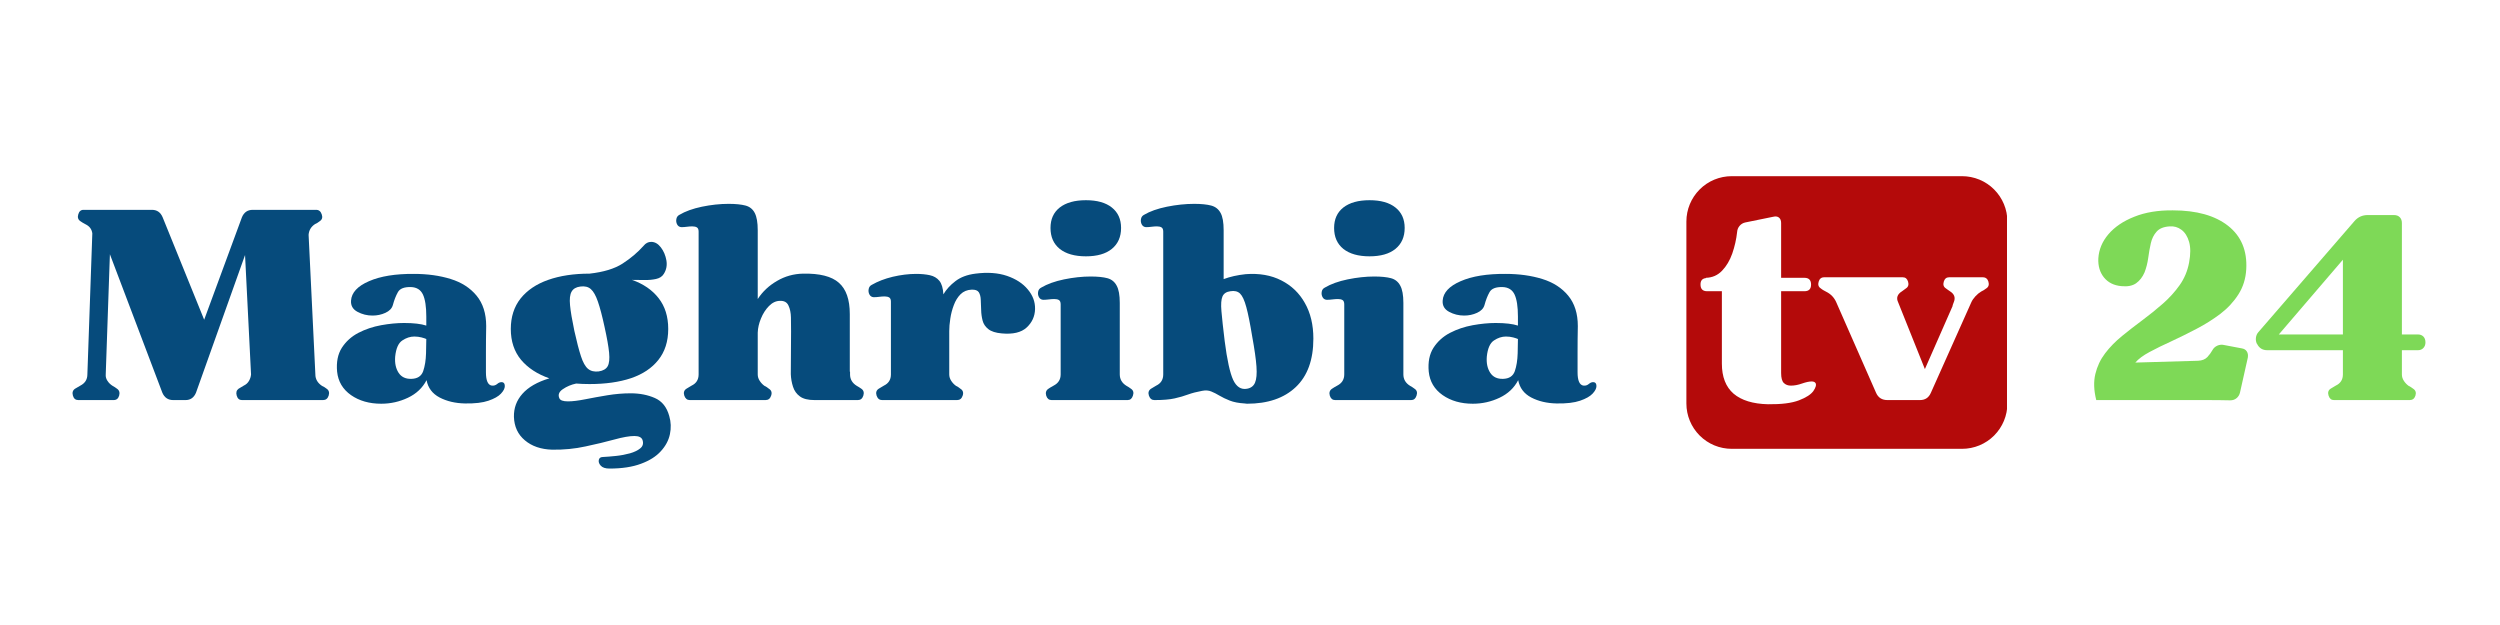 <svg xmlns="http://www.w3.org/2000/svg" xmlns:xlink="http://www.w3.org/1999/xlink" width="400" zoomAndPan="magnify" viewBox="0 0 300 75" height="100" preserveAspectRatio="xMidYMid meet" version="1.0"><defs><g/><clipPath id="95ff8e68b0"><path d="M 202.367 21.141 L 240.969 21.141 L 240.969 53.859 L 202.367 53.859 Z M 202.367 21.141 " clip-rule="nonzero"/></clipPath><clipPath id="b595fa0fa6"><path d="M 240.887 26.578 L 240.887 48.422 C 240.887 49.863 240.312 51.246 239.293 52.266 C 238.273 53.289 236.887 53.859 235.445 53.859 L 207.809 53.859 C 206.363 53.859 204.98 53.289 203.961 52.266 C 202.941 51.246 202.367 49.863 202.367 48.422 L 202.367 26.578 C 202.367 25.137 202.941 23.754 203.961 22.734 C 204.98 21.711 206.363 21.141 207.809 21.141 L 235.445 21.141 C 236.887 21.141 238.273 21.711 239.293 22.734 C 240.312 23.754 240.887 25.137 240.887 26.578 Z M 240.887 26.578 " clip-rule="nonzero"/></clipPath><clipPath id="11c98f4ec2"><path d="M 0.367 0.141 L 38.961 0.141 L 38.961 32.859 L 0.367 32.859 Z M 0.367 0.141 " clip-rule="nonzero"/></clipPath><clipPath id="91230488bf"><path d="M 38.887 5.578 L 38.887 27.422 C 38.887 28.863 38.312 30.246 37.293 31.266 C 36.273 32.289 34.887 32.859 33.445 32.859 L 5.809 32.859 C 4.363 32.859 2.98 32.289 1.961 31.266 C 0.941 30.246 0.367 28.863 0.367 27.422 L 0.367 5.578 C 0.367 4.137 0.941 2.754 1.961 1.734 C 2.98 0.711 4.363 0.141 5.809 0.141 L 33.445 0.141 C 34.887 0.141 36.273 0.711 37.293 1.734 C 38.312 2.754 38.887 4.137 38.887 5.578 Z M 38.887 5.578 " clip-rule="nonzero"/></clipPath><clipPath id="d40cb0793d"><rect x="0" width="39" y="0" height="33"/></clipPath><clipPath id="aae4b39dd0"><rect x="0" width="286" y="0" height="43"/></clipPath></defs><rect x="-30" width="360" fill="#ffffff" y="-7.5" height="90" fill-opacity="1"/><rect x="-30" width="360" fill="#ffffff" y="-7.5" height="90" fill-opacity="1"/><g clip-path="url(#95ff8e68b0)"><g clip-path="url(#b595fa0fa6)"><g transform="matrix(1, 0, 0, 1, 202, 21)"><g clip-path="url(#d40cb0793d)"><g clip-path="url(#11c98f4ec2)"><g clip-path="url(#91230488bf)"><path fill="#b40a0a" d="M 0.367 0.141 L 38.84 0.141 L 38.84 32.859 L 0.367 32.859 Z M 0.367 0.141 " fill-opacity="1" fill-rule="nonzero"/></g></g></g></g></g></g><g transform="matrix(1, 0, 0, 1, 7, 17)"><g clip-path="url(#aae4b39dd0)"><g fill="#064b7c" fill-opacity="1"><g transform="translate(1.094, 31.009)"><g><path d="M 1.297 0 C 0.973 0 0.758 -0.176 0.656 -0.531 C 0.551 -0.895 0.633 -1.172 0.906 -1.359 C 1.062 -1.461 1.273 -1.586 1.547 -1.734 C 2.109 -2.023 2.391 -2.473 2.391 -3.078 L 2.984 -20 C 2.922 -20.5 2.648 -20.863 2.172 -21.094 C 1.898 -21.238 1.691 -21.363 1.547 -21.469 C 1.273 -21.656 1.191 -21.926 1.297 -22.281 C 1.398 -22.645 1.609 -22.828 1.922 -22.828 L 10.141 -22.828 C 10.742 -22.828 11.172 -22.531 11.422 -21.938 L 16.406 -9.641 L 20.938 -21.938 C 21.188 -22.531 21.617 -22.828 22.234 -22.828 L 29.844 -22.828 C 30.176 -22.828 30.398 -22.645 30.516 -22.281 C 30.641 -21.926 30.562 -21.656 30.281 -21.469 C 30.195 -21.406 30.109 -21.344 30.016 -21.281 C 29.922 -21.219 29.82 -21.164 29.719 -21.125 C 29.238 -20.812 28.977 -20.379 28.938 -19.828 L 29.75 -3.078 C 29.75 -2.516 30.016 -2.055 30.547 -1.703 C 30.648 -1.66 30.75 -1.609 30.844 -1.547 C 30.938 -1.484 31.023 -1.422 31.109 -1.359 C 31.379 -1.172 31.457 -0.895 31.344 -0.531 C 31.227 -0.176 31.004 0 30.672 0 L 20.938 0 C 20.625 0 20.414 -0.176 20.312 -0.531 C 20.207 -0.895 20.281 -1.172 20.531 -1.359 C 20.633 -1.422 20.738 -1.484 20.844 -1.547 C 20.945 -1.609 21.051 -1.672 21.156 -1.734 C 21.426 -1.859 21.633 -2.047 21.781 -2.297 C 21.926 -2.547 22.008 -2.805 22.031 -3.078 L 21.312 -17.406 L 15.422 -0.875 C 15.172 -0.289 14.754 0 14.172 0 L 12.688 0 C 12.082 0 11.648 -0.289 11.391 -0.875 L 5.094 -17.5 L 4.594 -3.078 C 4.57 -2.805 4.641 -2.551 4.797 -2.312 C 4.953 -2.07 5.16 -1.867 5.422 -1.703 C 5.504 -1.66 5.594 -1.609 5.688 -1.547 C 5.781 -1.484 5.867 -1.422 5.953 -1.359 C 6.223 -1.172 6.305 -0.895 6.203 -0.531 C 6.098 -0.176 5.879 0 5.547 0 Z M 1.297 0 "/></g></g></g><g fill="#064b7c" fill-opacity="1"><g transform="translate(32.765, 31.009)"><g><path d="M 0.688 -3.406 C 0.582 -4.551 0.77 -5.504 1.25 -6.266 C 1.738 -7.023 2.398 -7.625 3.234 -8.062 C 4.078 -8.5 4.988 -8.805 5.969 -8.984 C 6.945 -9.16 7.863 -9.25 8.719 -9.25 C 9.875 -9.25 10.766 -9.145 11.391 -8.938 L 11.391 -10.016 C 11.391 -11.211 11.254 -12.098 10.984 -12.672 C 10.711 -13.242 10.234 -13.539 9.547 -13.562 C 8.742 -13.582 8.223 -13.379 7.984 -12.953 C 7.742 -12.523 7.539 -12.004 7.375 -11.391 C 7.258 -10.992 6.961 -10.688 6.484 -10.469 C 6.004 -10.25 5.488 -10.141 4.938 -10.141 C 4.289 -10.141 3.688 -10.289 3.125 -10.594 C 2.57 -10.895 2.316 -11.344 2.359 -11.938 C 2.422 -12.895 3.141 -13.672 4.516 -14.266 C 5.891 -14.867 7.691 -15.16 9.922 -15.141 C 11.535 -15.141 13 -14.938 14.312 -14.531 C 15.625 -14.125 16.66 -13.457 17.422 -12.531 C 18.191 -11.602 18.578 -10.383 18.578 -8.875 C 18.555 -7.781 18.547 -6.738 18.547 -5.75 C 18.547 -4.77 18.547 -3.969 18.547 -3.344 C 18.547 -2.332 18.785 -1.797 19.266 -1.734 C 19.516 -1.711 19.734 -1.785 19.922 -1.953 C 20.117 -2.117 20.32 -2.18 20.531 -2.141 C 20.719 -2.098 20.812 -1.941 20.812 -1.672 C 20.812 -1.398 20.656 -1.098 20.344 -0.766 C 20.039 -0.441 19.539 -0.16 18.844 0.078 C 18.156 0.316 17.219 0.426 16.031 0.406 C 14.875 0.383 13.859 0.145 12.984 -0.312 C 12.117 -0.77 11.598 -1.461 11.422 -2.391 C 10.941 -1.461 10.195 -0.758 9.188 -0.281 C 8.188 0.195 7.117 0.438 5.984 0.438 C 4.555 0.438 3.348 0.094 2.359 -0.594 C 1.367 -1.289 0.812 -2.227 0.688 -3.406 Z M 7.656 -5.219 C 7.594 -4.445 7.727 -3.801 8.062 -3.281 C 8.395 -2.77 8.91 -2.523 9.609 -2.547 C 10.336 -2.566 10.805 -2.875 11.016 -3.469 C 11.223 -4.07 11.336 -4.785 11.359 -5.609 L 11.391 -7.328 C 11.285 -7.379 11.098 -7.441 10.828 -7.516 C 10.555 -7.586 10.266 -7.625 9.953 -7.625 C 9.461 -7.625 8.984 -7.469 8.516 -7.156 C 8.047 -6.852 7.758 -6.207 7.656 -5.219 Z M 7.656 -5.219 "/></g></g></g><g fill="#064b7c" fill-opacity="1"><g transform="translate(53.921, 31.009)"><g><path d="M 5 -2.609 C 3.551 -3.117 2.414 -3.863 1.594 -4.844 C 0.781 -5.832 0.375 -7.062 0.375 -8.531 C 0.375 -9.977 0.766 -11.195 1.547 -12.188 C 2.336 -13.176 3.441 -13.922 4.859 -14.422 C 6.273 -14.922 7.93 -15.172 9.828 -15.172 C 11.504 -15.359 12.82 -15.758 13.781 -16.375 C 14.75 -17 15.594 -17.711 16.312 -18.516 C 16.562 -18.828 16.863 -18.984 17.219 -18.984 C 17.664 -18.984 18.055 -18.758 18.391 -18.312 C 18.723 -17.875 18.941 -17.359 19.047 -16.766 C 19.148 -16.172 19.047 -15.629 18.734 -15.141 C 18.547 -14.828 18.234 -14.625 17.797 -14.531 C 17.367 -14.438 16.898 -14.395 16.391 -14.406 C 15.891 -14.414 15.398 -14.422 14.922 -14.422 C 16.285 -13.941 17.348 -13.211 18.109 -12.234 C 18.879 -11.254 19.266 -10.02 19.266 -8.531 C 19.266 -7.039 18.867 -5.801 18.078 -4.812 C 17.297 -3.832 16.203 -3.102 14.797 -2.625 C 13.391 -2.156 11.734 -1.922 9.828 -1.922 C 9.547 -1.922 9.27 -1.926 9 -1.938 C 8.727 -1.945 8.469 -1.961 8.219 -1.984 C 7.625 -1.859 7.094 -1.633 6.625 -1.312 C 6.156 -1 6.016 -0.633 6.203 -0.219 C 6.305 0.031 6.648 0.156 7.234 0.156 C 7.785 0.156 8.473 0.07 9.297 -0.094 C 10.129 -0.258 11.02 -0.422 11.969 -0.578 C 12.926 -0.734 13.859 -0.812 14.766 -0.812 C 15.836 -0.812 16.801 -0.625 17.656 -0.25 C 18.52 0.125 19.098 0.848 19.391 1.922 C 19.598 2.629 19.625 3.352 19.469 4.094 C 19.312 4.844 18.945 5.523 18.375 6.141 C 17.812 6.766 17.02 7.266 16 7.641 C 14.988 8.023 13.727 8.219 12.219 8.219 C 11.727 8.219 11.379 8.102 11.172 7.875 C 10.961 7.645 10.883 7.41 10.938 7.172 C 10.988 6.941 11.16 6.828 11.453 6.828 C 11.898 6.805 12.414 6.766 13 6.703 C 13.594 6.641 14.148 6.535 14.672 6.391 C 15.191 6.242 15.602 6.047 15.906 5.797 C 16.219 5.547 16.312 5.219 16.188 4.812 C 16.082 4.477 15.754 4.312 15.203 4.312 C 14.617 4.312 13.816 4.453 12.797 4.734 C 11.773 5.016 10.625 5.289 9.344 5.562 C 8.07 5.844 6.734 5.973 5.328 5.953 C 3.984 5.91 2.895 5.535 2.062 4.828 C 1.227 4.129 0.789 3.191 0.75 2.016 C 0.727 0.961 1.066 0.039 1.766 -0.75 C 2.473 -1.551 3.551 -2.172 5 -2.609 Z M 8.719 -13.625 C 8.219 -13.562 7.867 -13.359 7.672 -13.016 C 7.473 -12.672 7.41 -12.125 7.484 -11.375 C 7.555 -10.633 7.727 -9.613 8 -8.312 C 8.289 -7.008 8.555 -5.988 8.797 -5.25 C 9.035 -4.52 9.316 -4.02 9.641 -3.75 C 9.973 -3.477 10.398 -3.375 10.922 -3.438 C 11.453 -3.52 11.812 -3.727 12 -4.062 C 12.188 -4.395 12.242 -4.938 12.172 -5.688 C 12.098 -6.445 11.914 -7.477 11.625 -8.781 C 11.344 -10.082 11.078 -11.094 10.828 -11.812 C 10.578 -12.539 10.297 -13.039 9.984 -13.312 C 9.672 -13.594 9.25 -13.695 8.719 -13.625 Z M 8.719 -13.625 "/></g></g></g><g fill="#064b7c" fill-opacity="1"><g transform="translate(73.975, 31.009)"><g><path d="M 0.781 -20.75 C 0.551 -20.77 0.383 -20.879 0.281 -21.078 C 0.176 -21.273 0.145 -21.488 0.188 -21.719 C 0.227 -21.957 0.352 -22.129 0.562 -22.234 C 1.258 -22.648 2.156 -22.973 3.25 -23.203 C 4.352 -23.43 5.422 -23.547 6.453 -23.547 C 7.297 -23.547 7.973 -23.477 8.484 -23.344 C 8.992 -23.207 9.363 -22.91 9.594 -22.453 C 9.832 -22.004 9.953 -21.312 9.953 -20.375 L 9.953 -12.125 C 10.535 -13.02 11.305 -13.742 12.266 -14.297 C 13.223 -14.859 14.266 -15.148 15.391 -15.172 C 17.391 -15.211 18.82 -14.848 19.688 -14.078 C 20.562 -13.316 21 -12.066 21 -10.328 L 21 -3.406 L 21.031 -3.406 L 21.031 -3.078 C 21.031 -2.492 21.301 -2.035 21.844 -1.703 C 21.926 -1.66 22.016 -1.609 22.109 -1.547 C 22.211 -1.484 22.305 -1.422 22.391 -1.359 C 22.66 -1.172 22.738 -0.895 22.625 -0.531 C 22.508 -0.176 22.289 0 21.969 0 L 16.781 0 C 16 0 15.41 -0.145 15.016 -0.438 C 14.617 -0.727 14.344 -1.113 14.188 -1.594 C 14.031 -2.082 13.941 -2.586 13.922 -3.109 L 13.953 -8.219 C 13.953 -8.781 13.945 -9.344 13.938 -9.906 C 13.926 -10.477 13.828 -10.957 13.641 -11.344 C 13.461 -11.738 13.125 -11.926 12.625 -11.906 C 12.145 -11.906 11.703 -11.695 11.297 -11.281 C 10.898 -10.875 10.582 -10.379 10.344 -9.797 C 10.102 -9.223 9.973 -8.656 9.953 -8.094 L 9.953 -3.078 C 9.953 -2.805 10.031 -2.551 10.188 -2.312 C 10.344 -2.07 10.535 -1.867 10.766 -1.703 C 10.867 -1.66 10.961 -1.609 11.047 -1.547 C 11.129 -1.484 11.211 -1.422 11.297 -1.359 C 11.598 -1.172 11.688 -0.895 11.562 -0.531 C 11.445 -0.176 11.223 0 10.891 0 L 1.797 0 C 1.484 0 1.266 -0.176 1.141 -0.531 C 1.023 -0.895 1.109 -1.172 1.391 -1.359 C 1.492 -1.422 1.598 -1.484 1.703 -1.547 C 1.805 -1.609 1.91 -1.672 2.016 -1.734 C 2.578 -2.004 2.859 -2.453 2.859 -3.078 L 2.859 -20.219 C 2.859 -20.469 2.789 -20.633 2.656 -20.719 C 2.52 -20.801 2.336 -20.844 2.109 -20.844 C 1.898 -20.844 1.68 -20.828 1.453 -20.797 C 1.223 -20.766 1 -20.75 0.781 -20.75 Z M 0.781 -20.75 "/></g></g></g><g fill="#064b7c" fill-opacity="1"><g transform="translate(97.051, 31.009)"><g><path d="M 0.781 -12.344 C 0.551 -12.363 0.383 -12.473 0.281 -12.672 C 0.176 -12.867 0.145 -13.082 0.188 -13.312 C 0.227 -13.551 0.352 -13.723 0.562 -13.828 C 1.281 -14.242 2.117 -14.566 3.078 -14.797 C 4.047 -15.023 4.984 -15.141 5.891 -15.141 C 6.516 -15.141 7.062 -15.086 7.531 -14.984 C 8.008 -14.879 8.391 -14.656 8.672 -14.312 C 8.953 -13.969 9.113 -13.426 9.156 -12.688 C 9.5 -13.27 9.977 -13.797 10.594 -14.266 C 11.207 -14.742 12.008 -15.047 13 -15.172 C 14.445 -15.359 15.707 -15.27 16.781 -14.906 C 17.852 -14.539 18.688 -14 19.281 -13.281 C 19.883 -12.57 20.176 -11.785 20.156 -10.922 C 20.133 -10.047 19.797 -9.305 19.141 -8.703 C 18.492 -8.109 17.5 -7.875 16.156 -8 C 15.438 -8.062 14.898 -8.234 14.547 -8.516 C 14.191 -8.797 13.961 -9.141 13.859 -9.547 C 13.754 -9.961 13.695 -10.383 13.688 -10.812 C 13.676 -11.238 13.66 -11.641 13.641 -12.016 C 13.629 -12.398 13.551 -12.707 13.406 -12.938 C 13.258 -13.164 12.969 -13.27 12.531 -13.25 C 12.008 -13.227 11.57 -13.047 11.219 -12.703 C 10.875 -12.359 10.602 -11.922 10.406 -11.391 C 10.207 -10.867 10.066 -10.328 9.984 -9.766 C 9.898 -9.211 9.859 -8.719 9.859 -8.281 L 9.859 -3.078 C 9.859 -2.805 9.938 -2.551 10.094 -2.312 C 10.25 -2.07 10.441 -1.867 10.672 -1.703 C 10.773 -1.66 10.867 -1.609 10.953 -1.547 C 11.035 -1.484 11.117 -1.422 11.203 -1.359 C 11.504 -1.172 11.594 -0.895 11.469 -0.531 C 11.352 -0.176 11.129 0 10.797 0 L 1.797 0 C 1.484 0 1.266 -0.176 1.141 -0.531 C 1.023 -0.895 1.109 -1.172 1.391 -1.359 C 1.492 -1.422 1.598 -1.484 1.703 -1.547 C 1.805 -1.609 1.91 -1.672 2.016 -1.734 C 2.578 -2.004 2.859 -2.453 2.859 -3.078 L 2.859 -11.812 C 2.859 -12.062 2.789 -12.227 2.656 -12.312 C 2.52 -12.395 2.336 -12.438 2.109 -12.438 C 1.898 -12.438 1.68 -12.422 1.453 -12.391 C 1.223 -12.359 1 -12.344 0.781 -12.344 Z M 0.781 -12.344 "/></g></g></g><g fill="#064b7c" fill-opacity="1"><g transform="translate(117.42, 31.009)"><g><path d="M 0.75 -12.031 C 0.52 -12.051 0.352 -12.16 0.25 -12.359 C 0.145 -12.555 0.113 -12.77 0.156 -13 C 0.195 -13.227 0.32 -13.395 0.531 -13.5 C 1.25 -13.926 2.16 -14.254 3.266 -14.484 C 4.379 -14.711 5.441 -14.828 6.453 -14.828 C 7.297 -14.828 7.969 -14.758 8.469 -14.625 C 8.969 -14.488 9.336 -14.191 9.578 -13.734 C 9.828 -13.285 9.953 -12.594 9.953 -11.656 L 9.953 -3.078 C 9.953 -2.492 10.223 -2.035 10.766 -1.703 C 10.848 -1.66 10.938 -1.609 11.031 -1.547 C 11.125 -1.484 11.211 -1.422 11.297 -1.359 C 11.578 -1.172 11.656 -0.895 11.531 -0.531 C 11.414 -0.176 11.203 0 10.891 0 L 1.766 0 C 1.453 0 1.238 -0.176 1.125 -0.531 C 1.02 -0.895 1.109 -1.172 1.391 -1.359 C 1.535 -1.461 1.742 -1.586 2.016 -1.734 C 2.578 -2.023 2.859 -2.473 2.859 -3.078 L 2.859 -11.484 C 2.859 -11.742 2.789 -11.914 2.656 -12 C 2.52 -12.082 2.336 -12.125 2.109 -12.125 C 1.898 -12.125 1.676 -12.109 1.438 -12.078 C 1.195 -12.047 0.969 -12.031 0.75 -12.031 Z M 1.641 -20.656 C 1.641 -21.707 2.008 -22.523 2.75 -23.109 C 3.5 -23.691 4.547 -23.984 5.891 -23.984 C 7.234 -23.984 8.27 -23.691 9 -23.109 C 9.738 -22.523 10.109 -21.707 10.109 -20.656 C 10.109 -19.582 9.738 -18.742 9 -18.141 C 8.27 -17.547 7.234 -17.25 5.891 -17.25 C 4.547 -17.25 3.5 -17.547 2.75 -18.141 C 2.008 -18.742 1.641 -19.582 1.641 -20.656 Z M 1.641 -20.656 "/></g></g></g><g fill="#064b7c" fill-opacity="1"><g transform="translate(129.729, 31.009)"><g><path d="M 0.781 -20.75 C 0.551 -20.77 0.383 -20.879 0.281 -21.078 C 0.176 -21.273 0.145 -21.488 0.188 -21.719 C 0.227 -21.957 0.352 -22.129 0.562 -22.234 C 1.258 -22.648 2.172 -22.973 3.297 -23.203 C 4.43 -23.43 5.523 -23.547 6.578 -23.547 C 7.422 -23.547 8.098 -23.477 8.609 -23.344 C 9.117 -23.207 9.492 -22.914 9.734 -22.469 C 9.984 -22.031 10.109 -21.332 10.109 -20.375 L 10.109 -14.516 C 10.879 -14.805 11.758 -15.004 12.75 -15.109 C 14.383 -15.234 15.812 -14.984 17.031 -14.359 C 18.25 -13.742 19.191 -12.836 19.859 -11.641 C 20.535 -10.453 20.875 -9.031 20.875 -7.375 C 20.875 -4.832 20.172 -2.895 18.766 -1.562 C 17.359 -0.227 15.406 0.438 12.906 0.438 C 12.863 0.438 12.816 0.43 12.766 0.422 C 12.711 0.41 12.664 0.406 12.625 0.406 C 11.914 0.363 11.32 0.25 10.844 0.062 C 10.375 -0.125 9.961 -0.32 9.609 -0.531 C 9.266 -0.738 8.938 -0.906 8.625 -1.031 C 8.312 -1.164 7.945 -1.191 7.531 -1.109 C 6.895 -0.992 6.332 -0.848 5.844 -0.672 C 5.363 -0.492 4.828 -0.336 4.234 -0.203 C 3.641 -0.066 2.828 0 1.797 0 C 1.484 0 1.266 -0.176 1.141 -0.531 C 1.023 -0.895 1.109 -1.172 1.391 -1.359 C 1.492 -1.422 1.598 -1.484 1.703 -1.547 C 1.805 -1.609 1.91 -1.672 2.016 -1.734 C 2.578 -2.004 2.859 -2.453 2.859 -3.078 L 2.859 -20.219 C 2.859 -20.469 2.789 -20.633 2.656 -20.719 C 2.52 -20.801 2.336 -20.844 2.109 -20.844 C 1.898 -20.844 1.68 -20.828 1.453 -20.797 C 1.223 -20.766 1 -20.75 0.781 -20.75 Z M 10.922 -13.062 C 10.441 -13 10.125 -12.789 9.969 -12.438 C 9.812 -12.082 9.77 -11.488 9.844 -10.656 C 9.914 -9.82 10.047 -8.629 10.234 -7.078 C 10.523 -4.816 10.863 -3.266 11.25 -2.422 C 11.645 -1.586 12.195 -1.234 12.906 -1.359 C 13.383 -1.441 13.707 -1.688 13.875 -2.094 C 14.051 -2.5 14.109 -3.145 14.047 -4.031 C 13.984 -4.914 13.812 -6.125 13.531 -7.656 C 13.281 -9.188 13.047 -10.352 12.828 -11.156 C 12.609 -11.969 12.359 -12.508 12.078 -12.781 C 11.797 -13.051 11.41 -13.145 10.922 -13.062 Z M 10.922 -13.062 "/></g></g></g><g fill="#064b7c" fill-opacity="1"><g transform="translate(151.452, 31.009)"><g><path d="M 0.75 -12.031 C 0.52 -12.051 0.352 -12.16 0.25 -12.359 C 0.145 -12.555 0.113 -12.77 0.156 -13 C 0.195 -13.227 0.32 -13.395 0.531 -13.5 C 1.25 -13.926 2.16 -14.254 3.266 -14.484 C 4.379 -14.711 5.441 -14.828 6.453 -14.828 C 7.297 -14.828 7.969 -14.758 8.469 -14.625 C 8.969 -14.488 9.336 -14.191 9.578 -13.734 C 9.828 -13.285 9.953 -12.594 9.953 -11.656 L 9.953 -3.078 C 9.953 -2.492 10.223 -2.035 10.766 -1.703 C 10.848 -1.66 10.938 -1.609 11.031 -1.547 C 11.125 -1.484 11.211 -1.422 11.297 -1.359 C 11.578 -1.172 11.656 -0.895 11.531 -0.531 C 11.414 -0.176 11.203 0 10.891 0 L 1.766 0 C 1.453 0 1.238 -0.176 1.125 -0.531 C 1.02 -0.895 1.109 -1.172 1.391 -1.359 C 1.535 -1.461 1.742 -1.586 2.016 -1.734 C 2.578 -2.023 2.859 -2.473 2.859 -3.078 L 2.859 -11.484 C 2.859 -11.742 2.789 -11.914 2.656 -12 C 2.52 -12.082 2.336 -12.125 2.109 -12.125 C 1.898 -12.125 1.676 -12.109 1.438 -12.078 C 1.195 -12.047 0.969 -12.031 0.75 -12.031 Z M 1.641 -20.656 C 1.641 -21.707 2.008 -22.523 2.75 -23.109 C 3.5 -23.691 4.547 -23.984 5.891 -23.984 C 7.234 -23.984 8.27 -23.691 9 -23.109 C 9.738 -22.523 10.109 -21.707 10.109 -20.656 C 10.109 -19.582 9.738 -18.742 9 -18.141 C 8.27 -17.547 7.234 -17.25 5.891 -17.25 C 4.547 -17.25 3.5 -17.547 2.75 -18.141 C 2.008 -18.742 1.641 -19.582 1.641 -20.656 Z M 1.641 -20.656 "/></g></g></g><g fill="#064b7c" fill-opacity="1"><g transform="translate(163.761, 31.009)"><g><path d="M 0.688 -3.406 C 0.582 -4.551 0.77 -5.504 1.25 -6.266 C 1.738 -7.023 2.398 -7.625 3.234 -8.062 C 4.078 -8.5 4.988 -8.805 5.969 -8.984 C 6.945 -9.16 7.863 -9.25 8.719 -9.25 C 9.875 -9.25 10.766 -9.145 11.391 -8.938 L 11.391 -10.016 C 11.391 -11.211 11.254 -12.098 10.984 -12.672 C 10.711 -13.242 10.234 -13.539 9.547 -13.562 C 8.742 -13.582 8.223 -13.379 7.984 -12.953 C 7.742 -12.523 7.539 -12.004 7.375 -11.391 C 7.258 -10.992 6.961 -10.688 6.484 -10.469 C 6.004 -10.25 5.488 -10.141 4.938 -10.141 C 4.289 -10.141 3.688 -10.289 3.125 -10.594 C 2.57 -10.895 2.316 -11.344 2.359 -11.938 C 2.422 -12.895 3.141 -13.672 4.516 -14.266 C 5.891 -14.867 7.691 -15.16 9.922 -15.141 C 11.535 -15.141 13 -14.938 14.312 -14.531 C 15.625 -14.125 16.66 -13.457 17.422 -12.531 C 18.191 -11.602 18.578 -10.383 18.578 -8.875 C 18.555 -7.781 18.547 -6.738 18.547 -5.75 C 18.547 -4.77 18.547 -3.969 18.547 -3.344 C 18.547 -2.332 18.785 -1.797 19.266 -1.734 C 19.516 -1.711 19.734 -1.785 19.922 -1.953 C 20.117 -2.117 20.32 -2.18 20.531 -2.141 C 20.719 -2.098 20.812 -1.941 20.812 -1.672 C 20.812 -1.398 20.656 -1.098 20.344 -0.766 C 20.039 -0.441 19.539 -0.16 18.844 0.078 C 18.156 0.316 17.219 0.426 16.031 0.406 C 14.875 0.383 13.859 0.145 12.984 -0.312 C 12.117 -0.77 11.598 -1.461 11.422 -2.391 C 10.941 -1.461 10.195 -0.758 9.188 -0.281 C 8.188 0.195 7.117 0.438 5.984 0.438 C 4.555 0.438 3.348 0.094 2.359 -0.594 C 1.367 -1.289 0.812 -2.227 0.688 -3.406 Z M 7.656 -5.219 C 7.594 -4.445 7.727 -3.801 8.062 -3.281 C 8.395 -2.77 8.91 -2.523 9.609 -2.547 C 10.336 -2.566 10.805 -2.875 11.016 -3.469 C 11.223 -4.07 11.336 -4.785 11.359 -5.609 L 11.391 -7.328 C 11.285 -7.379 11.098 -7.441 10.828 -7.516 C 10.555 -7.586 10.266 -7.625 9.953 -7.625 C 9.461 -7.625 8.984 -7.469 8.516 -7.156 C 8.047 -6.852 7.758 -6.207 7.656 -5.219 Z M 7.656 -5.219 "/></g></g></g><g fill="#ffffff" fill-opacity="1"><g transform="translate(185.076, 31.009)"><g/></g></g><g fill="#ffffff" fill-opacity="1"><g transform="translate(196.094, 31.009)"><g><path d="M 1.766 -13.062 C 1.234 -13.062 0.969 -13.328 0.969 -13.859 L 0.969 -13.891 C 0.969 -14.348 1.191 -14.598 1.641 -14.641 L 1.609 -14.672 C 2.379 -14.691 3.023 -14.973 3.547 -15.516 C 4.078 -16.066 4.488 -16.758 4.781 -17.594 C 5.07 -18.438 5.266 -19.289 5.359 -20.156 C 5.379 -20.445 5.477 -20.695 5.656 -20.906 C 5.832 -21.113 6.055 -21.25 6.328 -21.312 L 9.703 -22 C 9.992 -22.07 10.223 -22.035 10.391 -21.891 C 10.555 -21.754 10.641 -21.539 10.641 -21.25 L 10.641 -14.672 L 13.438 -14.672 C 13.969 -14.672 14.234 -14.398 14.234 -13.859 C 14.234 -13.328 13.969 -13.062 13.438 -13.062 L 10.641 -13.062 L 10.641 -3.25 C 10.641 -2.656 10.75 -2.254 10.969 -2.047 C 11.188 -1.836 11.469 -1.734 11.812 -1.734 C 12.227 -1.734 12.672 -1.816 13.141 -1.984 C 13.617 -2.148 14.004 -2.234 14.297 -2.234 C 14.523 -2.234 14.68 -2.172 14.766 -2.047 C 14.891 -1.836 14.805 -1.52 14.516 -1.094 C 14.223 -0.676 13.645 -0.301 12.781 0.031 C 11.914 0.363 10.676 0.52 9.062 0.5 C 7.258 0.457 5.883 0.035 4.938 -0.766 C 4 -1.578 3.531 -2.781 3.531 -4.375 L 3.531 -13.062 Z M 1.766 -13.062 "/></g></g></g><g fill="#ffffff" fill-opacity="1"><g transform="translate(211.143, 31.009)"><g><path d="M 0.344 -13.406 C 0.07 -13.582 -0.008 -13.848 0.094 -14.203 C 0.195 -14.555 0.414 -14.734 0.75 -14.734 L 10.203 -14.734 C 10.516 -14.734 10.723 -14.555 10.828 -14.203 C 10.93 -13.848 10.848 -13.582 10.578 -13.406 C 10.492 -13.344 10.414 -13.285 10.344 -13.234 C 10.27 -13.18 10.191 -13.125 10.109 -13.062 C 9.535 -12.707 9.379 -12.258 9.641 -11.719 L 12.844 -3.719 L 16.188 -11.328 L 16.156 -11.328 L 16.312 -11.75 C 16.539 -12.289 16.383 -12.727 15.844 -13.062 C 15.75 -13.125 15.664 -13.18 15.594 -13.234 C 15.52 -13.285 15.441 -13.344 15.359 -13.406 C 15.086 -13.582 15.004 -13.848 15.109 -14.203 C 15.211 -14.555 15.422 -14.734 15.734 -14.734 L 19.797 -14.734 C 20.141 -14.734 20.363 -14.555 20.469 -14.203 C 20.57 -13.848 20.488 -13.582 20.219 -13.406 C 20 -13.238 19.797 -13.113 19.609 -13.031 C 19.359 -12.883 19.125 -12.691 18.906 -12.453 C 18.688 -12.211 18.523 -11.977 18.422 -11.75 L 13.562 -0.875 C 13.312 -0.289 12.875 0 12.25 0 L 8.344 0 C 7.695 0 7.242 -0.289 6.984 -0.875 L 2.203 -11.75 C 1.953 -12.312 1.551 -12.727 1 -13 C 0.875 -13.062 0.758 -13.125 0.656 -13.188 C 0.551 -13.25 0.445 -13.32 0.344 -13.406 Z M 0.344 -13.406 "/></g></g></g><g fill="#ffffff" fill-opacity="1"><g transform="translate(231.826, 31.009)"><g/></g></g><g fill="#7ed957" fill-opacity="1"><g transform="translate(242.847, 31.009)"><g><path d="M 1.703 0 C 1.41 -1.176 1.375 -2.219 1.594 -3.125 C 1.812 -4.039 2.203 -4.867 2.766 -5.609 C 3.336 -6.359 4.016 -7.051 4.797 -7.688 C 5.586 -8.332 6.406 -8.969 7.25 -9.594 C 8.102 -10.227 8.914 -10.883 9.688 -11.562 C 10.469 -12.25 11.141 -12.988 11.703 -13.781 C 12.273 -14.582 12.656 -15.488 12.844 -16.5 C 13.031 -17.508 13.031 -18.336 12.844 -18.984 C 12.656 -19.641 12.348 -20.125 11.922 -20.438 C 11.504 -20.75 11.035 -20.883 10.516 -20.844 C 9.797 -20.801 9.27 -20.586 8.938 -20.203 C 8.602 -19.828 8.375 -19.363 8.25 -18.812 C 8.125 -18.258 8.02 -17.672 7.938 -17.047 C 7.852 -16.43 7.707 -15.859 7.5 -15.328 C 7.258 -14.766 6.922 -14.328 6.484 -14.016 C 6.047 -13.711 5.457 -13.598 4.719 -13.672 C 3.82 -13.754 3.125 -14.102 2.625 -14.719 C 2.133 -15.332 1.91 -16.094 1.953 -17 C 2.016 -18.051 2.414 -19.016 3.156 -19.891 C 3.906 -20.773 4.941 -21.477 6.266 -22 C 7.586 -22.531 9.129 -22.785 10.891 -22.766 C 13.742 -22.766 15.957 -22.145 17.531 -20.906 C 19.102 -19.664 19.828 -17.93 19.703 -15.703 C 19.641 -14.578 19.328 -13.57 18.766 -12.688 C 18.203 -11.801 17.477 -11.02 16.594 -10.344 C 15.707 -9.676 14.754 -9.078 13.734 -8.547 C 12.723 -8.016 11.723 -7.52 10.734 -7.062 C 9.742 -6.613 8.863 -6.18 8.094 -5.766 C 7.332 -5.359 6.766 -4.938 6.391 -4.5 L 13.922 -4.719 C 14.398 -4.738 14.77 -4.883 15.031 -5.156 C 15.289 -5.438 15.492 -5.711 15.641 -5.984 C 15.773 -6.234 15.973 -6.414 16.234 -6.531 C 16.492 -6.645 16.758 -6.672 17.031 -6.609 L 19.172 -6.203 C 19.441 -6.16 19.641 -6.039 19.766 -5.844 C 19.898 -5.645 19.941 -5.395 19.891 -5.094 L 18.953 -0.906 C 18.891 -0.633 18.754 -0.41 18.547 -0.234 C 18.336 -0.055 18.082 0.031 17.781 0.031 C 16.883 0.008 15.91 0 14.859 0 C 13.805 0 12.781 0 11.781 0 Z M 1.703 0 "/></g></g></g><g fill="#7ed957" fill-opacity="1"><g transform="translate(262.586, 31.009)"><g><path d="M 1.234 -6.766 C 1.129 -6.992 1.094 -7.234 1.125 -7.484 C 1.156 -7.742 1.254 -7.969 1.422 -8.156 L 12.969 -21.5 C 13.383 -21.969 13.91 -22.203 14.547 -22.203 L 17.688 -22.203 C 17.988 -22.203 18.223 -22.113 18.391 -21.938 C 18.555 -21.77 18.641 -21.539 18.641 -21.25 L 18.641 -7.875 L 20.562 -7.875 C 20.832 -7.875 21.051 -7.789 21.219 -7.625 C 21.383 -7.457 21.469 -7.223 21.469 -6.922 C 21.469 -6.648 21.383 -6.426 21.219 -6.25 C 21.051 -6.07 20.832 -5.984 20.562 -5.984 L 18.641 -5.984 L 18.641 -3.078 C 18.641 -2.805 18.719 -2.551 18.875 -2.312 C 19.031 -2.07 19.223 -1.867 19.453 -1.703 C 19.555 -1.66 19.648 -1.609 19.734 -1.547 C 19.816 -1.484 19.906 -1.422 20 -1.359 C 20.289 -1.172 20.379 -0.895 20.266 -0.531 C 20.148 -0.176 19.922 0 19.578 0 L 10.484 0 C 10.172 0 9.957 -0.176 9.844 -0.531 C 9.727 -0.895 9.805 -1.172 10.078 -1.359 C 10.18 -1.422 10.285 -1.484 10.391 -1.547 C 10.492 -1.609 10.598 -1.672 10.703 -1.734 C 11.273 -2.004 11.562 -2.453 11.562 -3.078 L 11.562 -5.984 L 2.484 -5.984 C 1.922 -5.984 1.516 -6.234 1.266 -6.734 Z M 3.875 -7.875 L 11.562 -7.875 L 11.562 -16.844 Z M 3.875 -7.875 "/></g></g></g></g></g></svg>